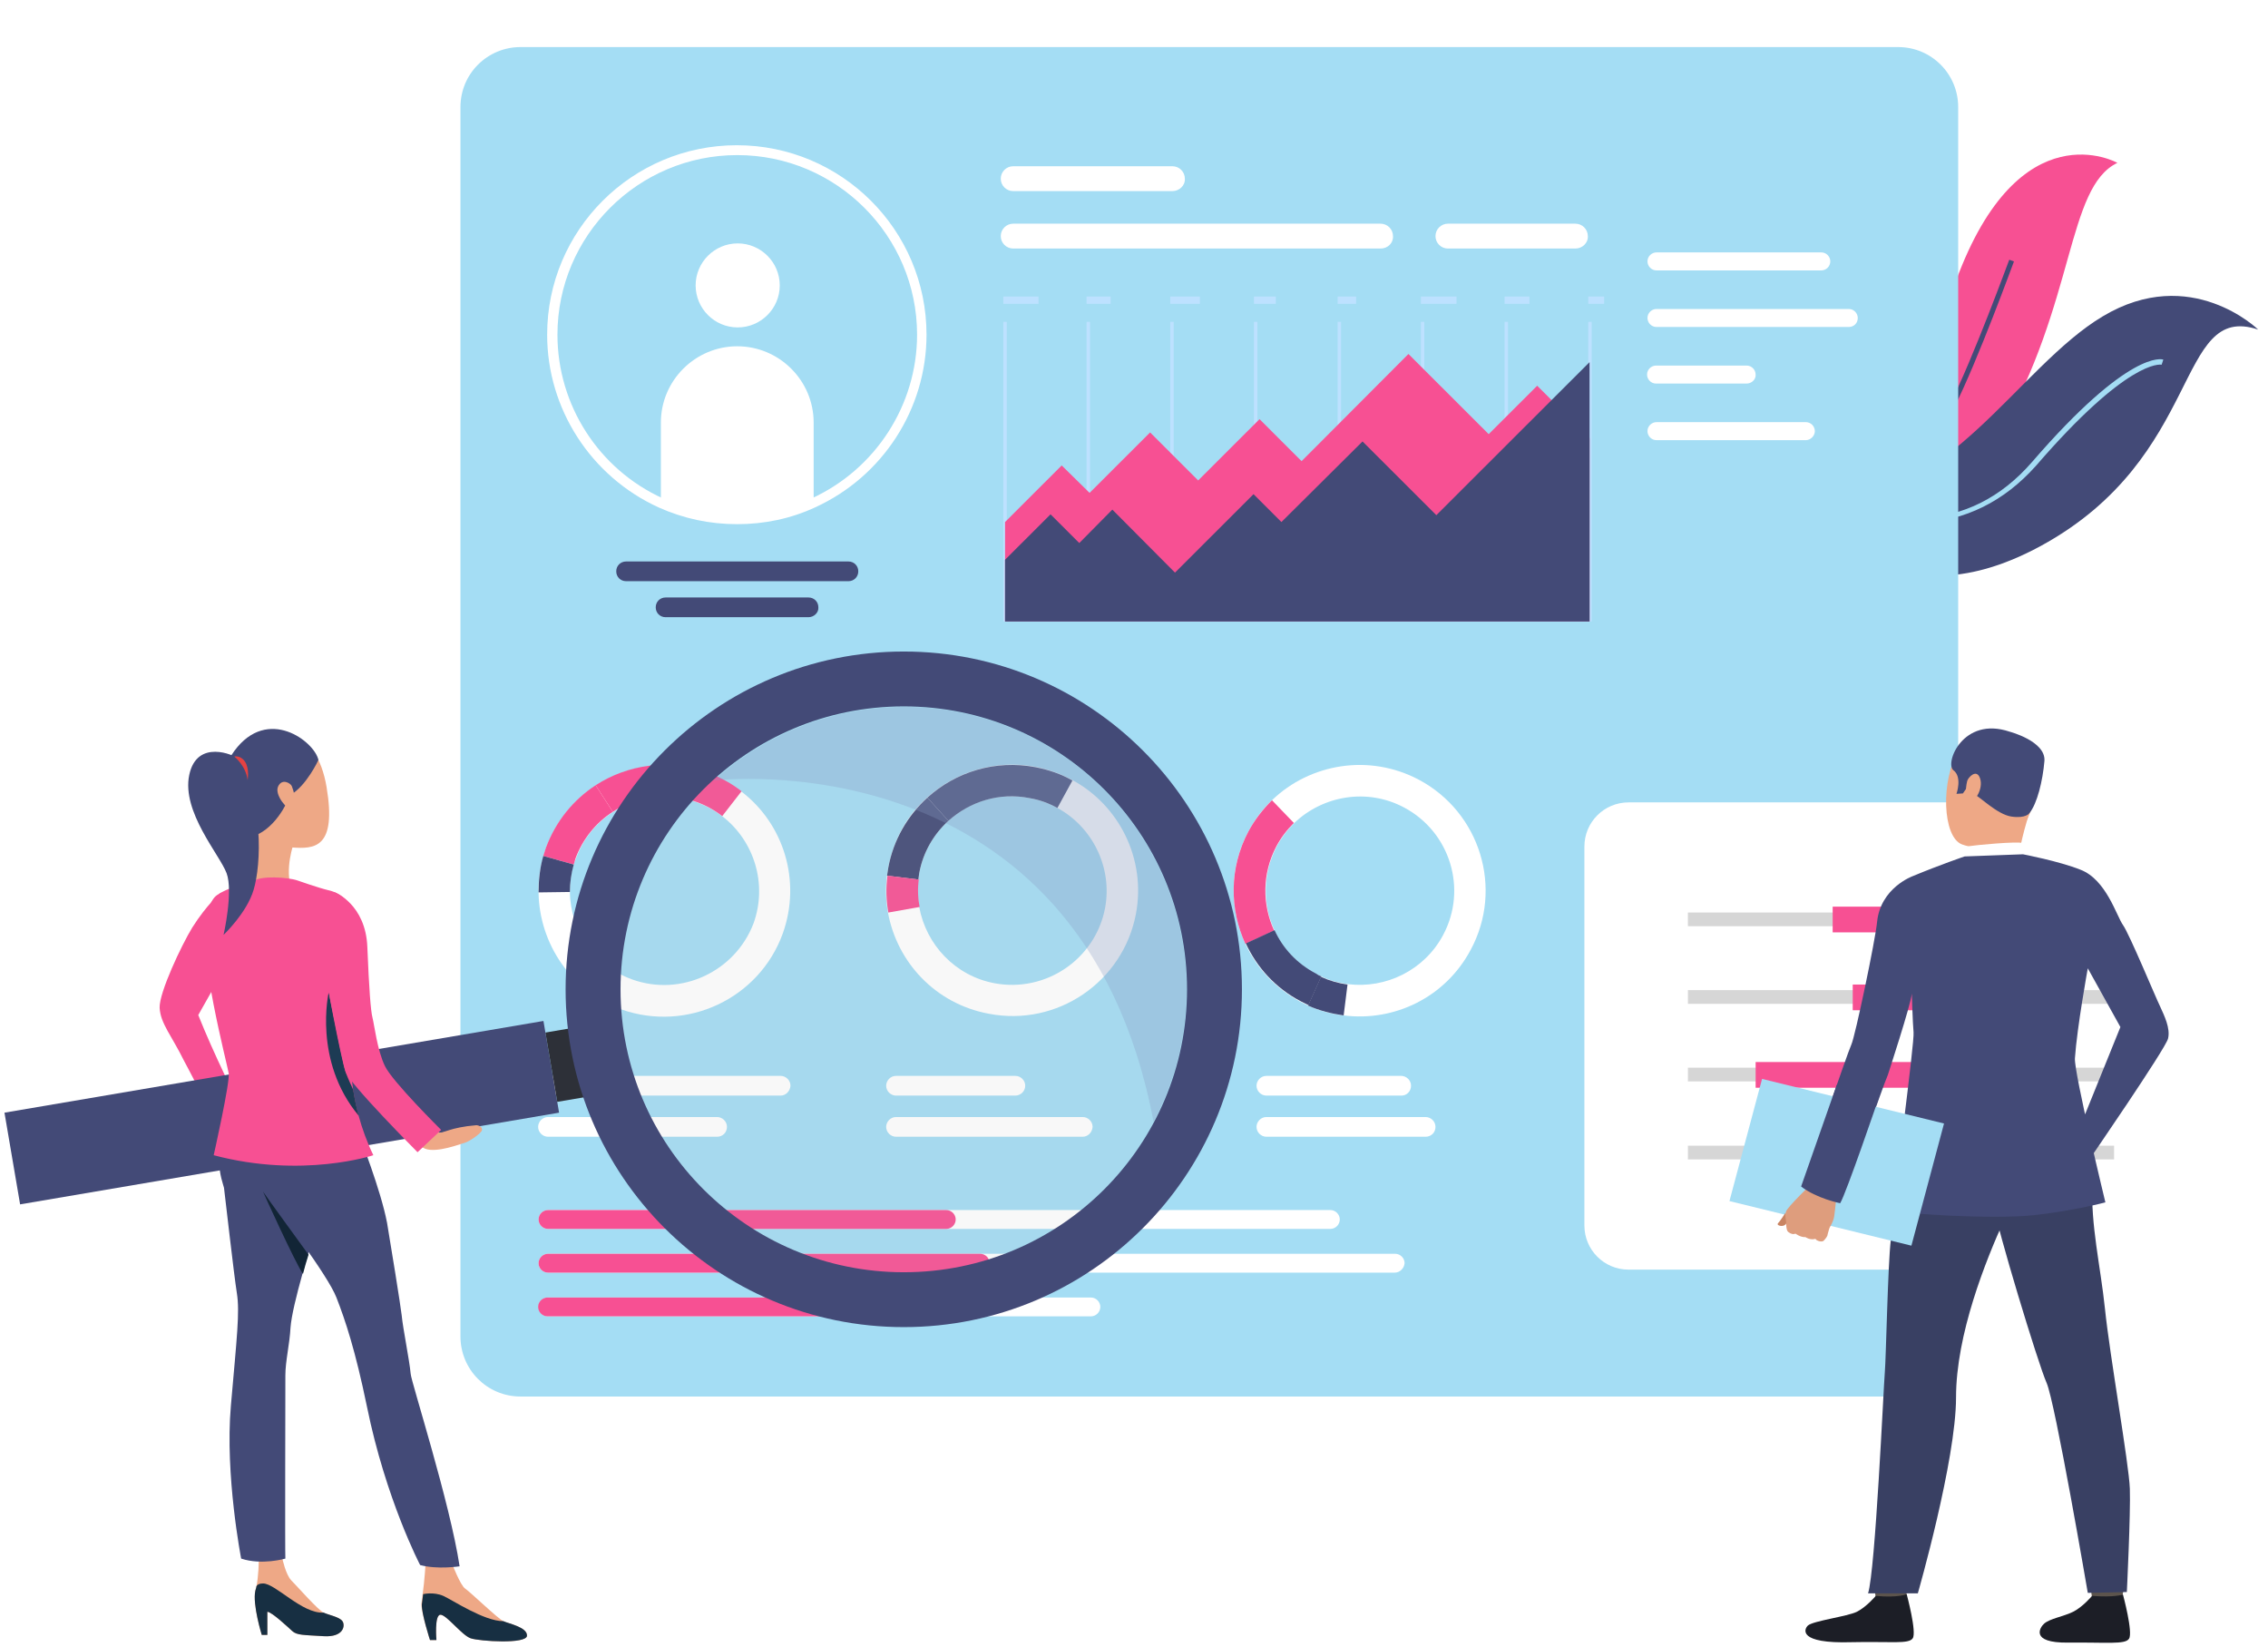 <svg width="482" height="350" viewBox="0 0 482 350" fill="none" xmlns="http://www.w3.org/2000/svg">
<path d="M384.51 109.374C383.689 109.1 383.142 108.827 383.142 108.827C383.598 108.645 384.054 108.463 384.51 108.281C391.259 105.093 403.207 93.799 415.702 59.645C429.2 22.941 449.994 34.599 449.994 34.599C439.141 39.79 441.147 64.199 424.913 92.251C410.959 116.478 389.982 111.195 384.51 109.374Z" fill="#F75093"/>
<path d="M384.51 109.374C383.689 109.101 383.142 108.827 383.142 108.827C383.598 108.645 384.054 108.463 384.51 108.281C394.907 105.64 407.767 99.082 414.334 86.058C419.35 76.13 426.92 55.364 427.011 55.182L428.014 55.547C427.923 55.729 420.353 76.586 415.337 86.513C408.588 99.902 395.272 106.641 384.51 109.374Z" fill="#434A77"/>
<path d="M433.669 116.022C400.197 134.147 386.061 107.552 384.966 105.457C384.875 105.366 384.875 105.366 384.875 105.366C385.878 105.548 386.881 105.64 387.794 105.731C413.513 107.643 428.835 77.952 446.893 67.205C465.59 56.002 479.909 70.028 479.909 70.028C462.215 64.108 468.508 97.078 433.669 116.022Z" fill="#434A77"/>
<path d="M408.132 111.104C399.741 111.469 391.624 108.827 384.966 105.457C384.875 105.366 384.875 105.366 384.875 105.366C385.878 105.549 386.881 105.64 387.794 105.731C393.813 108.463 400.836 110.376 408.041 110.102C417.252 109.738 425.278 105.731 431.845 98.171C452.548 74.218 459.479 76.312 459.753 76.404L459.571 76.95L459.388 77.496C459.023 77.405 452.092 76.495 432.666 98.991C425.917 106.55 417.617 110.649 408.132 111.104Z" fill="#A4DDF4"/>
<g filter="url(#filter0_d_380_1780)">
<path d="M403.389 292.714H110.627C103.513 292.714 97.858 286.976 97.858 279.963V18.751C97.858 11.647 103.604 6 110.627 6H403.389C410.503 6 416.158 11.738 416.158 18.751V279.872C416.158 286.976 410.412 292.714 403.389 292.714Z" fill="#A4DDF4"/>
<path d="M166.352 194.35C170.365 183.147 166.534 171.034 157.596 164.203C155.407 162.563 152.945 161.197 150.3 160.195C142.092 157.19 133.427 158.556 126.587 162.928C121.845 166.024 118.105 170.578 116.008 176.225C115.825 176.771 115.643 177.318 115.46 177.955C114.731 180.506 114.366 183.147 114.457 185.697C114.64 196.444 121.297 206.554 132.059 210.47C146.013 215.389 161.336 208.193 166.352 194.35ZM134.339 204.095C126.314 201.18 121.206 193.621 121.115 185.515C121.115 183.602 121.297 181.599 121.936 179.686C122.027 179.231 122.209 178.866 122.392 178.411C123.942 174.13 126.77 170.76 130.327 168.483C135.434 165.205 141.909 164.203 148.111 166.48C150.118 167.208 151.942 168.21 153.583 169.485C160.241 174.677 163.16 183.784 160.15 192.164C156.228 202.455 144.737 207.829 134.339 204.095Z" fill="white"/>
<path d="M130.235 168.483L126.587 162.837C133.336 158.465 142.092 157.099 150.3 160.104C153.036 161.106 155.499 162.472 157.596 164.112L153.492 169.394C151.85 168.119 150.026 167.117 148.02 166.389C141.909 164.203 135.343 165.113 130.235 168.483Z" fill="#F75093"/>
<path d="M121.936 179.686L115.46 177.864C115.643 177.318 115.825 176.771 116.008 176.134C118.105 170.487 121.845 165.933 126.587 162.836L130.235 168.483C126.678 170.76 123.851 174.221 122.301 178.411C122.209 178.866 122.027 179.23 121.936 179.686Z" fill="#F75093"/>
<path d="M114.457 185.606C114.457 183.056 114.731 180.415 115.46 177.865L121.936 179.686C121.388 181.599 121.115 183.602 121.115 185.515L114.457 185.606Z" fill="#434A77"/>
<path d="M241.412 190.16C243.601 178.502 237.855 167.117 227.914 161.743C225.543 160.468 222.898 159.466 220.071 158.92C211.497 157.281 203.107 160.013 197.087 165.387C192.892 169.121 189.973 174.221 188.788 180.232C188.697 180.779 188.605 181.416 188.514 181.963C188.149 184.604 188.241 187.245 188.697 189.795C190.612 200.452 198.82 209.286 210.129 211.381C224.631 214.204 238.676 204.641 241.412 190.16ZM211.406 204.914C203.015 203.366 196.814 196.717 195.354 188.702C194.99 186.79 194.99 184.786 195.172 182.873C195.263 182.418 195.263 181.963 195.354 181.507C196.175 177.044 198.455 173.219 201.556 170.396C206.025 166.297 212.318 164.294 218.794 165.569C220.891 165.933 222.898 166.662 224.722 167.663C232.109 171.671 236.487 180.232 234.845 188.976C232.748 199.814 222.259 206.918 211.406 204.914Z" fill="white"/>
<path d="M201.556 170.396L197.087 165.478C203.107 160.013 211.498 157.372 220.071 159.011C222.898 159.557 225.543 160.468 227.914 161.834L224.722 167.663C222.898 166.662 220.983 165.933 218.794 165.569C212.41 164.293 206.117 166.297 201.556 170.396Z" fill="#434A77"/>
<path d="M195.172 182.873L188.514 182.054C188.605 181.507 188.697 180.87 188.788 180.323C189.882 174.403 192.892 169.303 197.087 165.478L201.556 170.396C198.455 173.219 196.175 177.044 195.354 181.507C195.263 181.963 195.263 182.418 195.172 182.873Z" fill="#434A77"/>
<path d="M188.788 189.886C188.332 187.336 188.241 184.695 188.605 182.054L195.263 182.873C194.99 184.877 195.081 186.881 195.446 188.702L188.788 189.886Z" fill="#F75093"/>
<path d="M301.515 161.652C291.027 156.097 278.441 158.191 270.324 166.024C268.317 167.937 266.676 170.123 265.308 172.673C261.203 180.323 261.295 189.158 264.669 196.535C267.041 201.636 271.053 206.007 276.343 208.831C276.89 209.104 277.438 209.377 277.985 209.651C280.447 210.743 283.001 211.472 285.555 211.745C296.317 213.112 307.17 207.92 312.551 197.81C319.574 184.786 314.557 168.574 301.515 161.652ZM306.714 194.623C302.701 202.182 294.493 206.099 286.467 205.097C284.552 204.823 282.636 204.368 280.812 203.457C280.447 203.275 279.991 203.093 279.627 202.911C275.614 200.816 272.604 197.537 270.871 193.712C268.317 188.247 268.317 181.599 271.327 175.861C272.33 173.948 273.607 172.309 275.066 170.851C281.177 165.022 290.571 163.383 298.414 167.572C308.173 172.764 311.913 184.877 306.714 194.623Z" fill="white"/>
<path d="M270.78 193.712L264.669 196.535C261.295 189.158 261.203 180.415 265.308 172.673C266.676 170.123 268.409 167.937 270.324 166.024L274.975 170.851C273.516 172.309 272.239 173.948 271.236 175.861C268.226 181.599 268.226 188.156 270.78 193.712Z" fill="#F75093"/>
<path d="M280.812 203.457L278.076 209.56C277.529 209.286 276.981 209.013 276.434 208.74C271.053 205.916 267.132 201.545 264.76 196.444L270.871 193.621C272.604 197.446 275.613 200.725 279.626 202.82C279.991 203.093 280.356 203.275 280.812 203.457Z" fill="#434A77"/>
<path d="M285.555 211.745C283.001 211.381 280.447 210.744 277.985 209.651L280.721 203.548C282.545 204.368 284.46 204.915 286.376 205.188L285.555 211.745Z" fill="#434A77"/>
<path d="M165.896 228.777H116.464C115.369 228.777 114.366 227.866 114.366 226.682C114.366 225.589 115.278 224.587 116.464 224.587H165.896C166.99 224.587 167.994 225.498 167.994 226.682C167.902 227.866 166.99 228.777 165.896 228.777Z" fill="white"/>
<path d="M152.398 237.52H116.464C115.369 237.52 114.366 236.61 114.366 235.426C114.366 234.333 115.278 233.331 116.464 233.331H152.398C153.492 233.331 154.495 234.242 154.495 235.426C154.495 236.61 153.583 237.52 152.398 237.52Z" fill="white"/>
<path d="M215.784 228.777H190.43C189.335 228.777 188.332 227.866 188.332 226.682C188.332 225.589 189.244 224.587 190.43 224.587H215.784C216.879 224.587 217.882 225.498 217.882 226.682C217.882 227.866 216.879 228.777 215.784 228.777Z" fill="white"/>
<path d="M230.103 237.52H190.43C189.335 237.52 188.332 236.61 188.332 235.426C188.332 234.333 189.244 233.331 190.43 233.331H230.103C231.198 233.331 232.201 234.242 232.201 235.426C232.11 236.61 231.198 237.52 230.103 237.52Z" fill="white"/>
<path d="M297.867 228.777H269.138C268.044 228.777 267.041 227.866 267.041 226.682C267.041 225.589 267.953 224.587 269.138 224.587H297.776C298.87 224.587 299.874 225.498 299.874 226.682C299.874 227.866 298.962 228.777 297.867 228.777Z" fill="white"/>
<path d="M302.975 237.52H269.138C268.044 237.52 267.041 236.61 267.041 235.426C267.041 234.333 267.953 233.331 269.138 233.331H302.975C304.069 233.331 305.072 234.242 305.072 235.426C305.072 236.61 304.16 237.52 302.975 237.52Z" fill="white"/>
<path d="M282.727 257.102H116.464C115.369 257.102 114.457 256.191 114.457 255.098C114.457 254.006 115.369 253.095 116.464 253.095H282.727C283.822 253.095 284.734 254.006 284.734 255.098C284.734 256.191 283.822 257.102 282.727 257.102Z" fill="white"/>
<path d="M296.408 266.392H116.464C115.369 266.392 114.457 265.481 114.457 264.388C114.457 263.296 115.369 262.385 116.464 262.385H296.499C297.594 262.385 298.506 263.296 298.506 264.388C298.414 265.481 297.502 266.392 296.408 266.392Z" fill="white"/>
<path d="M231.836 275.682H116.464C115.369 275.682 114.457 274.771 114.457 273.679C114.457 272.586 115.369 271.675 116.464 271.675H231.836C232.93 271.675 233.842 272.586 233.842 273.679C233.842 274.771 232.93 275.682 231.836 275.682Z" fill="white"/>
<path d="M201.1 257.102H116.464C115.369 257.102 114.457 256.191 114.457 255.098C114.457 254.006 115.369 253.095 116.464 253.095H201.1C202.195 253.095 203.107 254.006 203.107 255.098C203.107 256.191 202.195 257.102 201.1 257.102Z" fill="#F75093"/>
<path d="M208.214 266.392H116.464C115.369 266.392 114.457 265.481 114.457 264.388C114.457 263.296 115.369 262.385 116.464 262.385H208.306C209.4 262.385 210.312 263.296 210.312 264.388C210.221 265.481 209.309 266.392 208.214 266.392Z" fill="#F75093"/>
<path d="M174.56 275.682H116.372C115.278 275.682 114.366 274.771 114.366 273.679C114.366 272.586 115.278 271.675 116.372 271.675H174.56C175.655 271.675 176.567 272.586 176.567 273.679C176.567 274.771 175.746 275.682 174.56 275.682Z" fill="#F75093"/>
<path d="M171.824 127.134H141.453C140.268 127.134 139.356 126.223 139.356 125.039C139.356 123.855 140.268 122.944 141.453 122.944H171.824C173.01 122.944 173.922 123.855 173.922 125.039C174.013 126.132 173.01 127.134 171.824 127.134Z" fill="#434A77"/>
<path d="M180.306 119.483H133.063C131.877 119.483 130.965 118.573 130.965 117.388C130.965 116.204 131.877 115.294 133.063 115.294H180.306C181.492 115.294 182.404 116.204 182.404 117.388C182.404 118.573 181.492 119.483 180.306 119.483Z" fill="#434A77"/>
<path d="M165.714 56.639C165.714 61.558 161.701 65.565 156.776 65.565C151.851 65.565 147.838 61.558 147.838 56.639C147.838 51.721 151.851 47.714 156.776 47.714C161.701 47.714 165.714 51.721 165.714 56.639Z" fill="white"/>
<path d="M172.919 85.784V102.816C167.994 105.093 162.43 106.277 156.684 106.277C150.939 106.277 145.375 105.002 140.45 102.816V85.784C140.45 76.859 147.746 69.573 156.684 69.573C165.622 69.573 172.919 76.859 172.919 85.784Z" fill="white"/>
<path d="M293.398 48.807H215.328C213.869 48.807 212.683 47.623 212.683 46.165C212.683 44.708 213.869 43.524 215.328 43.524H293.398C294.857 43.524 296.043 44.708 296.043 46.165C296.134 47.623 294.949 48.807 293.398 48.807Z" fill="white"/>
<path d="M334.805 48.807H307.717C306.258 48.807 305.072 47.623 305.072 46.165C305.072 44.708 306.258 43.524 307.717 43.524H334.805C336.264 43.524 337.449 44.708 337.449 46.165C337.541 47.623 336.264 48.807 334.805 48.807Z" fill="white"/>
<path d="M249.164 36.602H215.328C213.869 36.602 212.683 35.418 212.683 33.961C212.683 32.504 213.869 31.32 215.328 31.32H249.164C250.624 31.32 251.809 32.504 251.809 33.961C251.901 35.418 250.624 36.602 249.164 36.602Z" fill="white"/>
<path d="M213.96 64.381H213.23V128.045H213.96V64.381Z" fill="#BDE1FF"/>
<path d="M231.653 64.381H230.924V128.045H231.653V64.381Z" fill="#BDE1FF"/>
<path d="M249.438 64.381H248.708V128.045H249.438V64.381Z" fill="#BDE1FF"/>
<path d="M267.223 64.381H266.493V128.045H267.223V64.381Z" fill="#BDE1FF"/>
<path d="M285.007 64.381H284.278V128.045H285.007V64.381Z" fill="#BDE1FF"/>
<path d="M302.701 64.381H301.971V128.045H302.701V64.381Z" fill="#BDE1FF"/>
<path d="M320.485 64.381H319.756V128.045H320.485V64.381Z" fill="#BDE1FF"/>
<path d="M338.27 64.381H337.541V128.045H338.27V64.381Z" fill="#BDE1FF"/>
<path d="M213.595 106.915L225.634 94.892L231.562 100.721L244.422 87.879L254.637 98.08L267.679 85.056L276.617 93.981L299.326 71.212L316.381 88.243L326.687 77.952L337.814 89.063V128.045H213.595V106.915Z" fill="#F75093"/>
<path d="M213.595 114.929L223.263 105.275L229.373 111.377L236.396 104.273L249.712 117.662L266.402 100.994L272.33 106.915L289.568 89.792L305.255 105.457L337.814 72.942V128.045H213.595V114.929Z" fill="#434A77"/>
<path d="M220.709 59.007H213.23V60.556H220.709V59.007Z" fill="#BDE1FF"/>
<path d="M236.031 59.007H230.924V60.556H236.031V59.007Z" fill="#BDE1FF"/>
<path d="M255.002 59.007H248.708V60.556H255.002V59.007Z" fill="#BDE1FF"/>
<path d="M271.145 59.007H266.493V60.556H271.145V59.007Z" fill="#BDE1FF"/>
<path d="M288.2 59.007H284.278V60.556H288.2V59.007Z" fill="#BDE1FF"/>
<path d="M309.541 59.007H301.971V60.556H309.541V59.007Z" fill="#BDE1FF"/>
<path d="M325.046 59.007H319.756V60.556H325.046V59.007Z" fill="#BDE1FF"/>
<path d="M340.915 59.007H337.541V60.556H340.915V59.007Z" fill="#BDE1FF"/>
<path d="M156.684 107.37C150.847 107.37 145.284 106.186 139.994 103.818C125.584 97.26 116.281 82.87 116.281 67.113C116.281 44.89 134.34 26.857 156.593 26.857C178.847 26.857 196.905 44.89 196.905 67.113C196.905 82.87 187.602 97.26 173.192 103.818C168.085 106.186 162.43 107.37 156.684 107.37ZM156.684 28.952C135.616 28.952 118.47 46.074 118.47 67.113C118.47 82.05 127.226 95.712 140.906 101.905C145.831 104.182 151.212 105.275 156.684 105.275C162.157 105.275 167.538 104.091 172.463 101.905C186.052 95.712 194.899 82.05 194.899 67.113C194.899 46.074 177.752 28.952 156.684 28.952Z" fill="white"/>
<path d="M387.064 53.452H352.042C350.947 53.452 350.126 52.541 350.126 51.539C350.126 50.446 351.039 49.627 352.042 49.627H387.064C388.158 49.627 388.979 50.537 388.979 51.539C388.979 52.541 388.158 53.452 387.064 53.452Z" fill="white"/>
<path d="M392.901 65.474H352.042C350.947 65.474 350.126 64.563 350.126 63.561C350.126 62.468 351.039 61.649 352.042 61.649H392.901C393.995 61.649 394.816 62.559 394.816 63.561C394.816 64.654 393.995 65.474 392.901 65.474Z" fill="white"/>
<path d="M371.195 77.496H351.951C350.856 77.496 350.036 76.585 350.036 75.584C350.036 74.491 350.948 73.671 351.951 73.671H371.195C372.289 73.671 373.11 74.582 373.11 75.584C373.201 76.585 372.289 77.496 371.195 77.496Z" fill="white"/>
<path d="M383.781 89.519H352.042C350.947 89.519 350.126 88.608 350.126 87.606C350.126 86.513 351.039 85.693 352.042 85.693H383.781C384.875 85.693 385.696 86.604 385.696 87.606C385.696 88.608 384.784 89.519 383.781 89.519Z" fill="white"/>
</g>
<g filter="url(#filter1_d_380_1780)">
<path d="M471.245 175.861V256.374C471.245 261.565 467.049 265.755 461.851 265.755H346.114C340.915 265.755 336.72 261.565 336.72 256.374V175.861C336.72 170.669 340.915 166.479 346.114 166.479H461.851C467.049 166.479 471.245 170.669 471.245 175.861Z" fill="white"/>
<path d="M358.722 239.422V242.336H449.287V239.422H358.722Z" fill="#D6D6D6"/>
<path d="M358.721 222.846V225.761H449.286V222.846H358.721Z" fill="#D6D6D6"/>
<path d="M358.72 206.362V209.277H449.285V206.362H358.72Z" fill="#D6D6D6"/>
<path d="M358.719 189.878V192.793H449.284V189.878H358.719Z" fill="#D6D6D6"/>
<path d="M403.997 238.094V243.559H440.752V238.094H403.997Z" fill="#F75093"/>
<path d="M373.113 221.644V227.108H409.868V221.644H373.113Z" fill="#F75093"/>
<path d="M393.745 205.181V210.646H430.5V205.181H393.745Z" fill="#F75093"/>
<path d="M389.484 188.633V194.098H426.239V188.633H389.484Z" fill="#F75093"/>
</g>
<path d="M48.061 205.188C48.061 205.188 55.54 188.247 46.875 189.704C46.875 189.704 43.957 192.163 40.856 197.082C38.576 200.816 33.833 210.834 33.924 214.113C34.107 217.483 36.478 220.033 39.123 225.407C39.123 225.407 44.504 235.426 44.686 236.61L50.341 233.695C50.341 233.695 45.507 224.132 42.133 215.662L48.061 205.188Z" fill="#F75093"/>
<path d="M4.273 255.887L118.816 236.405L115.493 216.921L0.95 236.404L4.273 255.887Z" fill="#434A77"/>
<path d="M118.428 234.107L124.542 233.066L122.029 218.342L115.915 219.382L118.428 234.107Z" fill="#2D3038"/>
<path d="M91.383 348.453H92.751C92.751 348.453 92.295 343.171 93.572 343.08C94.848 342.989 98.132 347.452 100.047 348.089C101.962 348.727 111.903 349.364 111.995 347.543C112.086 345.721 108.164 344.992 106.978 344.446C105.793 343.9 99.956 338.253 98.861 337.524C97.858 336.887 96.034 332.15 96.034 332.15L90.471 331.877C90.471 331.877 90.197 336.249 89.832 338.617C89.741 339.437 89.65 340.256 89.559 340.803C89.559 342.807 91.383 348.453 91.383 348.453Z" fill="#EEA886"/>
<path d="M55.631 347.361H56.817V342.442C57.82 342.533 61.103 345.63 62.106 346.541C63.11 347.452 64.478 347.361 68.764 347.634C73.051 347.907 73.416 345.357 72.777 344.446C72.139 343.535 69.95 343.171 68.764 342.625C67.579 342.078 63.11 336.978 61.924 335.794C60.738 334.61 60.009 331.149 60.009 331.149L54.992 331.604C54.992 331.604 54.992 334.792 54.445 337.342C54.354 337.524 54.354 337.797 54.263 337.98C53.624 340.894 55.631 347.361 55.631 347.361Z" fill="#EEA886"/>
<path d="M74.236 235.152C74.236 235.152 76.152 239.615 76.334 240.799C76.516 241.892 80.894 252.639 82.262 259.835C82.992 264.115 85.181 277.686 85.363 279.416C85.637 282.331 87.005 288.889 87.278 291.894C87.37 293.533 95.669 319.4 97.676 332.788C97.676 332.788 92.933 333.517 89.285 332.515C89.285 332.515 81.989 318.58 77.976 298.816C75.513 286.885 73.416 280.6 71.5 275.682C69.585 270.764 58.914 256.92 57.82 255.372C56.725 253.823 49.703 245.171 56.361 235.881C62.836 226.591 74.236 235.152 74.236 235.152Z" fill="#434A77"/>
<path d="M50.341 274.771C50.98 278.779 50.341 284.061 49.064 298.725C47.787 313.388 51.253 331.149 51.253 331.149C55.631 332.606 60.647 331.149 60.647 331.149C60.556 330.147 60.647 295.355 60.647 292.258C60.647 289.162 61.559 285.61 61.742 282.058C61.924 279.598 63.018 275.136 64.295 270.582C64.66 269.215 65.025 267.849 65.481 266.483C65.663 265.755 65.937 265.026 66.119 264.297C67.943 258.104 70.315 234.15 70.315 234.15C70.315 234.15 56.999 223.676 50.523 233.695C44.048 243.805 47.331 251.091 47.605 252.366C47.787 253.732 49.703 270.764 50.341 274.771Z" fill="#434A77"/>
<path d="M55.904 253.186C55.996 253.459 62.654 268.123 64.386 270.673C64.751 269.307 65.116 267.94 65.572 266.574C65.572 266.574 56.087 253.55 55.904 253.186Z" fill="#122536"/>
<path d="M55.631 347.361H56.817V342.442C57.82 342.533 61.103 345.63 62.106 346.541C63.11 347.452 64.478 347.361 68.764 347.634C73.051 347.907 73.416 345.357 72.777 344.446C72.139 343.535 69.95 343.171 68.764 342.624C64.204 342.898 58.549 336.431 55.904 336.431C54.445 336.431 54.445 337.251 54.445 337.342C54.354 337.524 54.354 337.797 54.263 337.979C53.624 340.894 55.631 347.361 55.631 347.361Z" fill="#172F42"/>
<path d="M91.383 348.454H92.751C92.751 348.454 92.295 343.171 93.572 343.08C94.848 342.989 98.132 347.452 100.047 348.089C101.962 348.727 111.903 349.364 111.995 347.543C112.086 345.721 108.164 344.993 106.978 344.446C102.874 344.446 96.216 339.983 94.21 339.073C92.112 338.162 89.923 338.708 89.923 338.708C89.832 339.528 89.741 340.348 89.65 340.894C89.559 342.807 91.383 348.454 91.383 348.454Z" fill="#172F42"/>
<path d="M62.471 179.048C62.471 179.048 60.373 184.695 62.015 188.976C62.015 188.976 54.172 188.429 53.898 187.519C53.624 186.608 54.172 178.229 53.168 175.678C52.074 173.31 62.471 179.048 62.471 179.048Z" fill="#EEA886"/>
<path d="M63.201 187.063C63.201 187.063 67.852 188.702 69.859 189.158C71.956 189.613 76.334 191.708 75.969 199.45C75.604 207.191 74.328 213.931 73.872 217.301C73.416 220.671 73.689 229.141 74.419 233.24C74.419 233.24 63.383 236.063 50.341 233.24C50.341 233.24 52.621 226.227 52.621 224.405C52.53 222.584 44.96 207.647 44.595 205.279C44.23 202.911 42.68 192.528 46.146 190.16C49.611 187.883 52.439 188.156 53.989 187.154C55.449 186.061 61.012 186.334 63.201 187.063Z" fill="#F75093"/>
<path d="M45.416 245.444C64.295 250.453 79.344 245.444 79.344 245.444C77.976 242.621 76.973 239.797 76.243 237.156C75.696 235.243 75.331 233.331 75.057 231.6C73.507 221.308 75.513 213.476 75.513 213.476C73.325 195.533 46.237 190.251 44.048 195.898C41.859 201.545 48.244 225.953 48.608 228.048C48.882 230.052 45.416 245.444 45.416 245.444Z" fill="#F75093"/>
<path d="M55.631 156.461C58.732 155.368 67.214 154.275 69.403 167.208C71.592 180.232 66.849 180.415 62.015 180.05C57.181 179.686 49.52 170.942 48.973 168.21C48.426 165.66 46.693 159.558 55.631 156.461Z" fill="#EEA886"/>
<path d="M67.67 161.47C67.67 161.47 65.116 167.026 61.65 168.939C61.65 168.939 59.553 174.859 54.901 177.227C54.901 177.227 42.68 169.121 49.794 159.558C56.908 149.903 66.849 157.554 67.67 161.47Z" fill="#434A77"/>
<path d="M62.015 167.026C61.742 166.388 59.917 165.295 59.097 167.117C58.276 168.939 61.194 172.217 62.015 172.035C62.836 171.853 63.018 169.576 62.015 167.026Z" fill="#EEA886"/>
<path d="M50.25 161.015C49.976 160.559 41.859 156.825 40.218 164.658C38.576 172.491 46.693 181.598 48.152 185.515C49.612 189.431 47.514 198.63 47.514 198.63C47.514 198.63 52.439 193.985 53.898 189.067C55.54 183.602 56.087 170.123 50.25 161.015Z" fill="#434A77"/>
<path d="M49.794 160.742C49.794 160.742 52.256 162.654 52.621 165.751C52.621 165.751 53.077 163.383 52.074 161.835C51.071 160.377 49.794 160.742 49.794 160.742Z" fill="#E54242"/>
<path d="M76.243 237.065C75.696 235.152 75.331 233.24 75.057 231.509C75.057 231.509 73.781 228.868 73.416 227.593C72.96 226.318 69.859 210.834 69.859 210.834C69.859 210.834 66.484 225.407 76.243 237.065Z" fill="#1D3B54"/>
<path d="M90.106 237.976C90.106 237.976 92.568 240.344 93.298 240.617C94.119 240.89 95.578 239.524 101.233 239.069C101.689 239.069 102.601 239.433 102.418 240.162C102.236 240.799 99.773 242.53 98.77 242.803C97.767 243.076 92.842 244.989 90.379 244.078C88.008 243.076 86.367 240.071 86.367 240.071L90.106 237.976Z" fill="#EEA886"/>
<path d="M71.227 189.613C71.227 189.613 77.702 192.163 78.067 201.18C78.432 210.197 78.797 214.842 79.161 216.208C79.526 217.574 80.165 223.13 81.806 226.5C83.357 229.779 93.754 240.071 93.754 240.071L88.738 244.807C88.738 244.807 74.328 230.325 73.416 227.684C72.504 225.043 68.947 206.645 68.673 203.548C68.399 200.907 65.025 189.795 71.227 189.613Z" fill="#F75093"/>
<path opacity="0.1" d="M254.637 210.197C254.637 244.716 226.637 272.677 192.071 272.677C157.505 272.677 129.506 244.716 129.506 210.197C129.506 175.678 157.505 147.718 192.071 147.718C226.637 147.718 254.637 175.678 254.637 210.197Z" fill="#B8B8B8"/>
<path opacity="0.3" d="M151.668 165.842C151.668 165.842 229.647 156.188 245.151 238.34C249.62 229.961 252.174 220.398 252.174 210.197C252.174 177.045 225.269 150.177 192.071 150.177C176.475 150.268 162.339 156.188 151.668 165.842Z" fill="#869AC2"/>
<path d="M192.071 138.427C152.398 138.427 120.203 170.578 120.203 210.197C120.203 249.816 152.398 281.967 192.071 281.967C231.745 281.967 263.939 249.816 263.939 210.197C263.939 170.578 231.745 138.427 192.071 138.427ZM192.071 270.309C158.873 270.309 131.877 243.44 131.877 210.197C131.877 177.045 158.782 150.085 192.071 150.085C225.269 150.085 252.265 176.954 252.265 210.197C252.265 243.44 225.36 270.309 192.071 270.309Z" fill="#434A77"/>
<path d="M443.975 334.974C443.975 334.974 444.522 338.89 444.613 339.528C444.704 340.074 451.088 339.164 451.088 339.164L451.636 334.519C451.636 334.519 444.795 334.428 443.975 334.974Z" fill="#5C544D"/>
<path d="M444.613 339.073C444.613 339.073 442.607 341.441 440.6 342.442C438.594 343.444 435.584 343.9 434.399 344.993C433.578 345.721 431.298 349.091 439.506 349C447.714 348.909 451.636 349.455 452.457 348.18C453.369 346.905 451.18 338.799 451.18 338.799C451.18 338.799 449.265 339.437 444.613 339.073Z" fill="#1C1E26"/>
<path d="M398.008 334.974C398.008 334.974 398.556 338.89 398.647 339.528C398.738 340.074 405.122 339.164 405.122 339.164L405.669 334.519C405.669 334.519 398.829 334.428 398.008 334.974Z" fill="#5C544D"/>
<path d="M398.647 339.073C398.647 339.073 396.64 341.441 394.634 342.442C392.627 343.444 385.422 344.355 384.237 345.357C383.416 346.086 381.957 349.273 393.539 348.909C401.748 348.727 405.67 349.364 406.49 348.089C407.402 346.814 405.214 338.708 405.214 338.708C405.214 338.708 403.389 339.528 398.647 339.073Z" fill="#1C1E26"/>
<path d="M441.694 233.513C441.694 233.513 445.069 243.259 444.704 251.638C444.248 260.017 446.437 269.216 447.349 278.05C448.352 287.887 452.456 311.021 452.639 316.303C452.821 321.586 452 338.253 452 338.253L443.701 338.435C443.701 338.435 436.769 297.905 434.945 293.807C433.121 289.708 424.183 260.199 423.91 256.829C423.636 253.459 441.694 233.513 441.694 233.513Z" fill="#394063"/>
<path d="M406.946 235.244C406.946 235.244 402.386 258.286 401.839 263.478C401.2 268.669 400.835 288.433 400.562 291.621C400.288 294.809 398.555 333.699 397.005 338.526H407.584C407.584 338.526 415.702 310.292 415.702 296.903C415.702 283.515 421.995 267.85 426.008 259.015C430.02 250.18 439.323 249.998 441.786 233.604C441.694 233.513 410.321 230.052 406.946 235.244Z" fill="#394063"/>
<path d="M428.47 156.461C428.47 156.461 420.171 153.456 416.249 159.558C412.419 165.66 412.783 177.864 416.979 179.413C421.174 180.961 427.467 180.141 429.656 176.316C431.845 172.491 433.76 166.935 433.669 163.292C433.578 159.558 430.659 157.463 428.47 156.461Z" fill="#EEA886"/>
<path d="M418.438 178.957C418.438 178.957 418.803 181.052 418.256 182.054C417.708 183.056 428.744 183.147 428.744 183.147C428.744 183.147 429.656 177.5 431.298 172.764C432.939 168.028 418.438 178.957 418.438 178.957Z" fill="#EEA886"/>
<path d="M431.298 172.764C431.298 172.764 430.568 173.948 427.467 173.493C424.366 173.037 420.536 169.03 419.259 168.574C417.982 168.119 417.982 167.39 417.982 167.39L417.161 168.574L415.793 168.666C415.793 168.666 417.07 165.113 415.155 163.656C413.239 162.199 417.161 152.089 427.102 155.459C427.102 155.459 434.763 157.463 434.49 161.652C434.125 165.933 432.939 170.76 431.298 172.764Z" fill="#434A77"/>
<path d="M417.526 181.963C417.526 181.963 417.526 179.959 418.529 179.777C419.441 179.595 428.835 178.684 429.93 179.14V181.416C429.93 181.508 427.741 182.783 417.526 181.963Z" fill="white"/>
<path d="M418.073 165.933C418.255 165.205 420.079 163.201 420.809 165.387C421.539 167.573 419.715 170.396 418.711 170.214C417.708 169.941 417.617 167.755 418.073 165.933Z" fill="#EEA886"/>
<path d="M417.526 181.963C417.526 181.963 412.418 183.693 406.49 186.153C406.49 186.153 399.65 188.612 398.92 195.898C398.555 199.723 394.269 220.216 393.448 221.946C392.627 223.677 383.142 251.456 382.868 252.093C382.504 252.64 390.621 255.918 391.168 255.645C391.715 255.372 400.288 230.325 401.2 228.413C401.2 228.413 406.125 213.385 406.308 211.108C406.308 211.108 406.49 217.483 406.672 219.305C406.946 221.127 402.295 255.918 402.386 256.92C402.477 257.922 423.636 259.106 432.118 258.195C440.6 257.285 447.44 255.463 447.44 255.463C447.44 255.463 440.782 227.957 440.965 224.861C441.421 218.212 443.701 205.734 443.701 205.734L450.632 218.212L441.786 240.071L443.792 246.719C443.792 246.719 460.209 222.857 460.756 220.671C461.303 218.485 459.935 215.753 459.114 213.931C458.202 212.11 452.548 198.448 451.18 196.535C449.812 194.623 447.623 186.881 442.151 184.786C437.59 182.965 429.929 181.508 429.929 181.508L417.526 181.963Z" fill="#434A77"/>
<path d="M406.217 264.662L367.546 255.19L374.478 229.232L413.148 238.705L406.217 264.662Z" fill="#A4DDF4"/>
<path d="M379.403 257.74C379.403 257.74 378.309 259.47 377.852 259.926C377.488 260.381 378.856 260.745 379.403 260.199C380.133 259.743 379.403 257.74 379.403 257.74Z" fill="#C98462"/>
<path d="M387.52 263.66C387.52 263.66 388.158 263.022 388.341 262.567C388.341 262.567 388.523 261.747 388.705 261.201C388.797 261.019 388.797 260.837 388.888 260.746C389.07 260.381 389.617 259.562 389.8 258.469C389.982 257.376 390.438 252.64 390.438 252.64L387.429 251.911L385.057 251.456C385.057 251.456 379.859 256.465 379.585 257.376C379.585 257.467 379.494 257.558 379.494 257.649C379.311 258.469 379.585 259.197 379.585 259.653C379.585 259.835 379.585 261.474 380.041 261.747C380.588 262.203 381.136 262.294 381.592 262.112C381.592 262.112 382.686 262.931 383.689 262.84C383.689 262.84 384.692 263.569 385.878 263.205C385.696 263.387 386.881 264.024 387.52 263.66Z" fill="#DE9D7D"/>
<path d="M399.194 233.513C399.194 233.513 392.354 253.55 391.077 255.645C391.077 255.645 386.061 254.643 382.777 252.093L390.347 230.508L399.194 233.513Z" fill="#434A77"/>
<defs>
<filter id="filter0_d_380_1780" x="87.858" y="0" width="338.3" height="306.714" filterUnits="userSpaceOnUse" color-interpolation-filters="sRGB">
<feFlood flood-opacity="0" result="BackgroundImageFix"/>
<feColorMatrix in="SourceAlpha" type="matrix" values="0 0 0 0 0 0 0 0 0 0 0 0 0 0 0 0 0 0 127 0" result="hardAlpha"/>
<feOffset dy="4"/>
<feGaussianBlur stdDeviation="5"/>
<feComposite in2="hardAlpha" operator="out"/>
<feColorMatrix type="matrix" values="0 0 0 0 0 0 0 0 0 0 0 0 0 0 0 0 0 0 0.1 0"/>
<feBlend mode="normal" in2="BackgroundImageFix" result="effect1_dropShadow_380_1780"/>
<feBlend mode="normal" in="SourceGraphic" in2="effect1_dropShadow_380_1780" result="shape"/>
</filter>
<filter id="filter1_d_380_1780" x="326.72" y="160.479" width="154.525" height="119.275" filterUnits="userSpaceOnUse" color-interpolation-filters="sRGB">
<feFlood flood-opacity="0" result="BackgroundImageFix"/>
<feColorMatrix in="SourceAlpha" type="matrix" values="0 0 0 0 0 0 0 0 0 0 0 0 0 0 0 0 0 0 127 0" result="hardAlpha"/>
<feOffset dy="4"/>
<feGaussianBlur stdDeviation="5"/>
<feComposite in2="hardAlpha" operator="out"/>
<feColorMatrix type="matrix" values="0 0 0 0 0 0 0 0 0 0 0 0 0 0 0 0 0 0 0.1 0"/>
<feBlend mode="normal" in2="BackgroundImageFix" result="effect1_dropShadow_380_1780"/>
<feBlend mode="normal" in="SourceGraphic" in2="effect1_dropShadow_380_1780" result="shape"/>
</filter>
</defs>
</svg>
